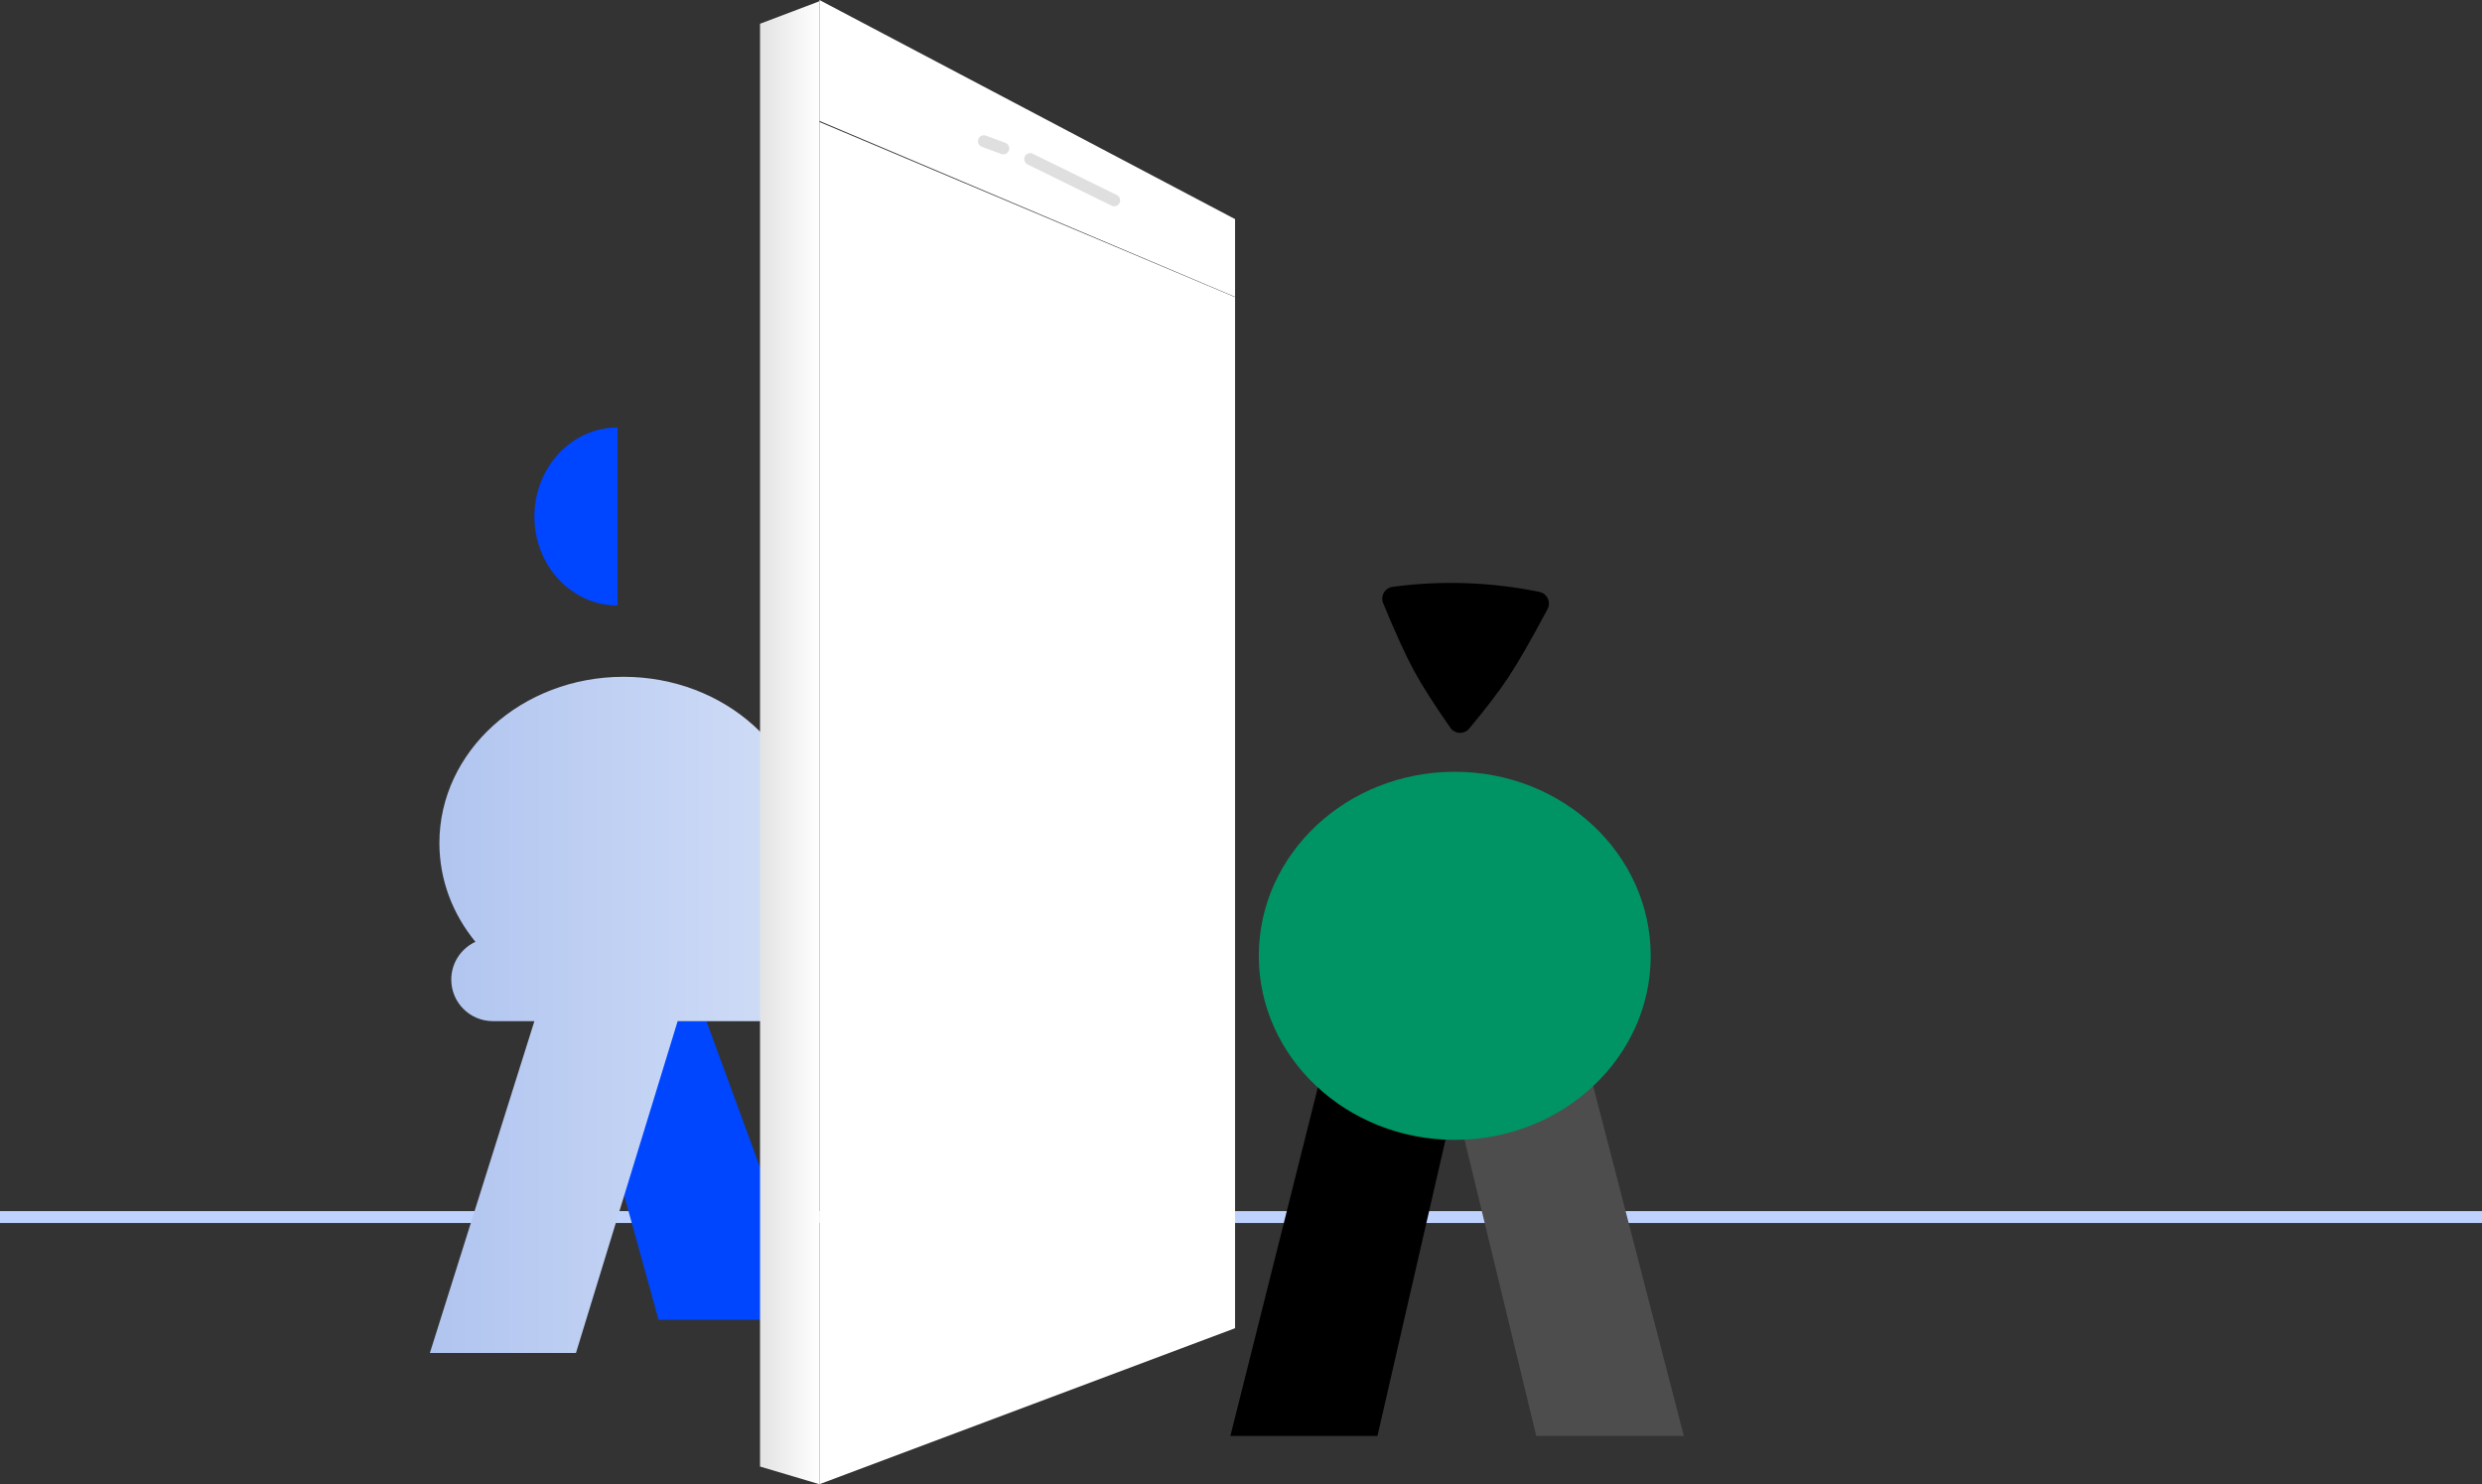 <?xml version="1.0" encoding="UTF-8"?>
<svg width="209px" height="125px" viewBox="0 0 209 125" version="1.1" xmlns="http://www.w3.org/2000/svg" xmlns:xlink="http://www.w3.org/1999/xlink">
    <rect x="0" y="0" width="209" height="125" fill="#333333" stroke="none"/>
    <title>编组 14</title>
    <defs>
        <linearGradient x1="119.528%" y1="50%" x2="0%" y2="50%" id="linearGradient-1">
            <stop stop-color="#D8E3F9" offset="0%"></stop>
            <stop stop-color="#B0C4EF" offset="100%"></stop>
        </linearGradient>
        <linearGradient x1="100%" y1="50%" x2="1.185%" y2="50%" id="linearGradient-2">
            <stop stop-color="#FFFFFF" offset="0%"></stop>
            <stop stop-color="#E3E3E3" offset="100%"></stop>
        </linearGradient>
    </defs>
    <g id="页面-1" stroke="none" stroke-width="1" fill="none" fill-rule="evenodd">
        <g id="1" transform="translate(-120, -214)">
            <g id="编组-14" transform="translate(120, 214)">
                <rect id="矩形" fill="#BFD1FD" x="0" y="102" width="209" height="1"></rect>
                <polygon id="路径-4" fill="#0046FE" points="55.454 111.15 68.708 111.15 59.484 86 48.5 86"></polygon>
                <path d="M122.133,61.297 C120.768,59.346 119.74,57.734 119.052,56.461 C118.349,55.163 117.488,53.274 116.468,50.794 L116.468,50.794 C116.258,50.283 116.503,49.699 117.014,49.49 C117.092,49.458 117.175,49.436 117.259,49.424 C119.318,49.146 121.385,49.042 123.46,49.115 C125.526,49.186 127.583,49.431 129.633,49.85 L129.633,49.85 C130.174,49.962 130.522,50.491 130.41,51.032 C130.391,51.127 130.357,51.218 130.311,51.304 C128.931,53.89 127.841,55.789 127.043,57 C126.272,58.171 125.163,59.624 123.716,61.362 L123.718,61.363 C123.364,61.787 122.733,61.844 122.309,61.49 C122.242,61.434 122.182,61.369 122.132,61.297 Z" id="路径-5" fill="#000000"></path>
                <polygon id="路径-6" fill="#000000" points="111.227 90.57 103.606 120.934 115.99 120.934 122.5 92.592"></polygon>
                <polygon id="路径-7" fill="#4D4D4D" points="122.5 92.592 129.364 120.934 141.79 120.934 133.557 89.155"></polygon>
                <ellipse id="椭圆形" fill="#009464" cx="122.5" cy="80.5" rx="16.5" ry="15.5"></ellipse>
                <path d="M41.5,86 C39.567,86 38,84.433 38,82.5 C38,81.09 38.833,79.875 40.034,79.321 C38.128,76.996 37,74.117 37,71 C37,63.268 43.94,57 52.5,57 C61.06,57 68,63.268 68,71 C68,74.003 66.953,76.786 65.171,79.066 C66.783,79.377 68,80.797 68,82.5 C68,84.433 66.433,86 64.5,86 L57.063,86 L48.5,113.946 L36.199,113.946 L45,86 L41.5,86 Z" id="形状结合" fill="url(#linearGradient-1)"></path>
                <path d="M52,36 L52,51 C48.134,51 45,47.642 45,43.5 C45,39.358 48.134,36 52,36 Z" id="形状结合" fill="#0045FF"></path>
                <polygon id="矩形" fill="#FFFFFF" points="69 0 104 18.453 104 25 69 10.182"></polygon>
                <polygon id="矩形备份-43" fill="#FFFFFF" points="69 10.273 104 25.025 104 111.861 69 125"></polygon>
                <polygon id="矩形" fill="url(#linearGradient-2)" points="64 2 69 0.105 69 125 64 123.512"></polygon>
                <line x1="82.85" y1="11.892" x2="84.484" y2="12.5" id="路径-8" stroke="#DFDFDF" stroke-linecap="round"></line>
                <line x1="86.746" y1="13.398" x2="93.822" y2="16.874" id="路径-9" stroke="#DFDFDF" stroke-linecap="round"></line>
            </g>
        </g>
    </g>
</svg>